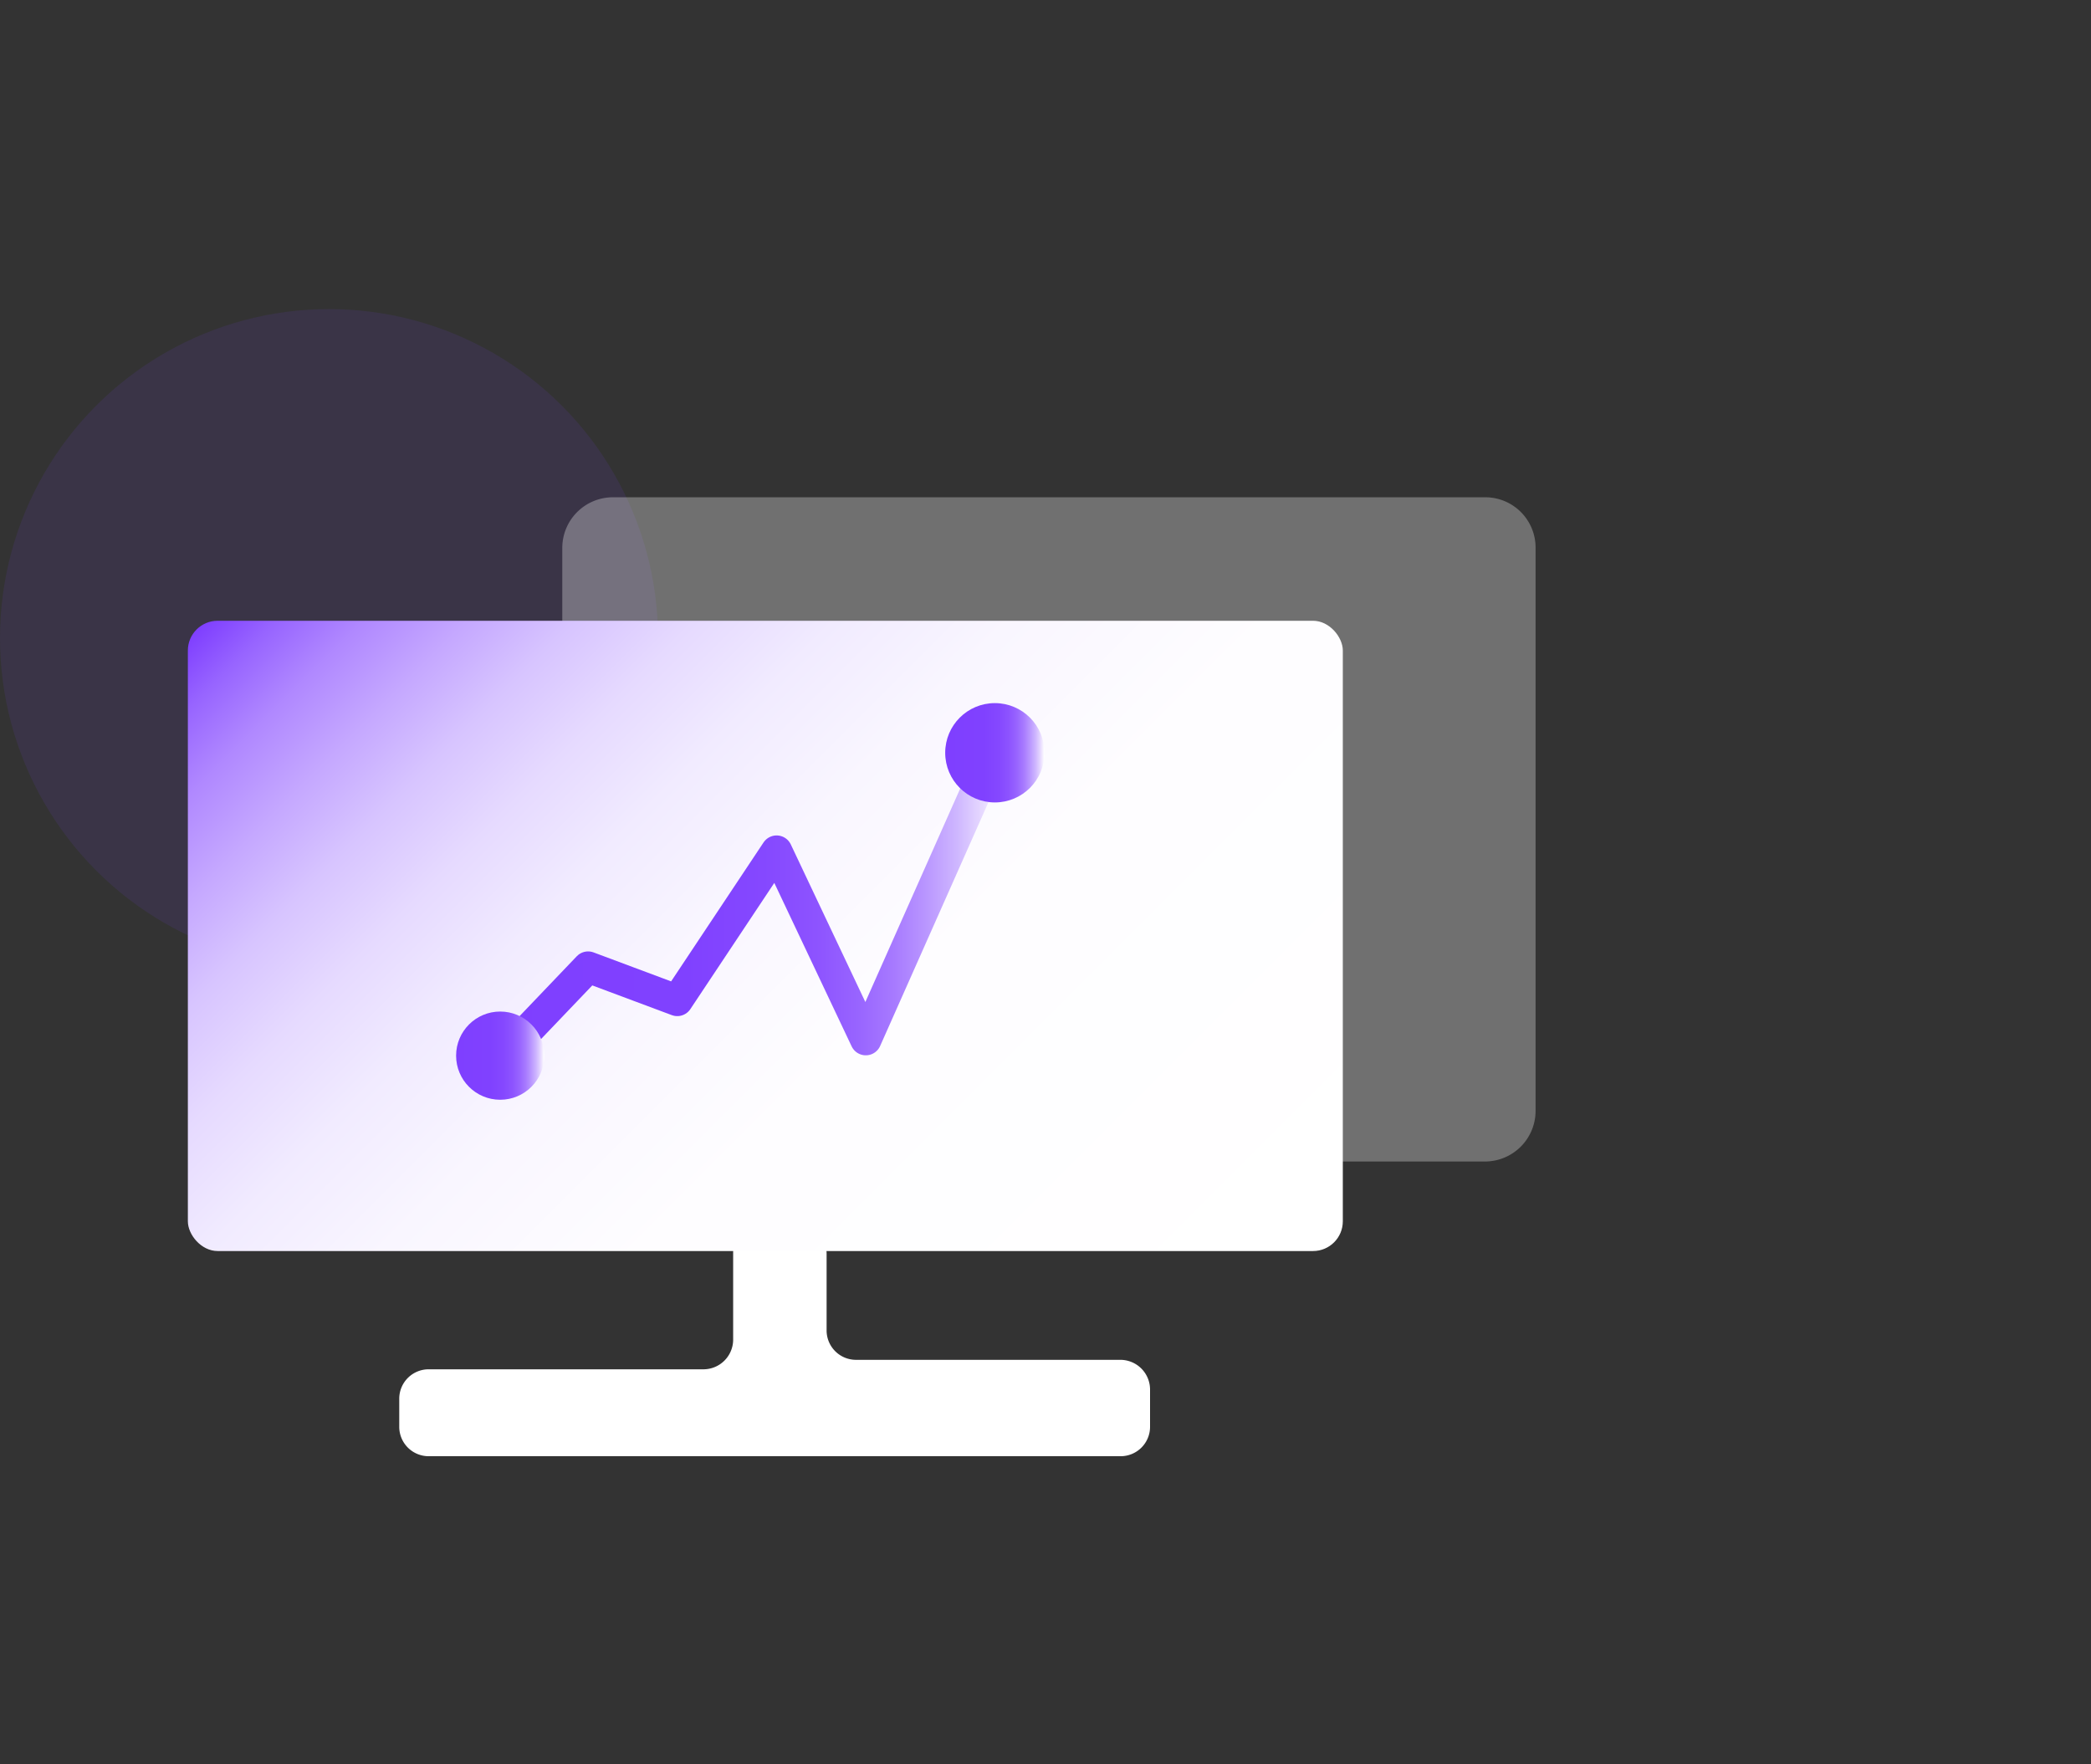 <svg id="图层_1" data-name="图层 1" xmlns="http://www.w3.org/2000/svg" xmlns:xlink="http://www.w3.org/1999/xlink" viewBox="0 0 64 54"><rect x="0" y="0" width="64" height="54" fill="#333333" stroke="none"/><defs><style>.cls-1{fill:#7f3fff;opacity:0.1;}.cls-2,.cls-3{fill:#fff;}.cls-2{opacity:0.3;}.cls-4{fill:url(#未命名的渐变_5);}.cls-5{fill:none;stroke-linecap:round;stroke-linejoin:round;stroke-width:0.96px;stroke:url(#未命名的渐变_12);}.cls-6{fill:url(#未命名的渐变_12-2);}.cls-7{fill:url(#未命名的渐变_12-3);}</style><linearGradient id="未命名的渐变_5" x1="36.82" y1="42.05" x2="10.03" y2="15.26" gradientUnits="userSpaceOnUse"><stop offset="0" stop-color="#fff"/><stop offset="0.39" stop-color="#fefdff"/><stop offset="0.54" stop-color="#f9f6ff"/><stop offset="0.64" stop-color="#f1ebff"/><stop offset="0.72" stop-color="#e6daff"/><stop offset="0.79" stop-color="#d7c4ff"/><stop offset="0.85" stop-color="#c5a8ff"/><stop offset="0.91" stop-color="#b088ff"/><stop offset="0.96" stop-color="#9764ff"/><stop offset="1" stop-color="#7f3fff"/></linearGradient><linearGradient id="未命名的渐变_12" x1="14.72" y1="27.95" x2="30.73" y2="27.95" gradientUnits="userSpaceOnUse"><stop offset="0" stop-color="#7f3fff"/><stop offset="0.39" stop-color="#8041ff"/><stop offset="0.54" stop-color="#8548ff"/><stop offset="0.64" stop-color="#8d53ff"/><stop offset="0.72" stop-color="#9864ff"/><stop offset="0.79" stop-color="#a77aff"/><stop offset="0.85" stop-color="#b996ff"/><stop offset="0.91" stop-color="#ceb6ff"/><stop offset="0.96" stop-color="#e7daff"/><stop offset="1" stop-color="#fff"/></linearGradient><linearGradient id="未命名的渐变_12-2" x1="13.95" y1="32.31" x2="16.66" y2="32.31" xlink:href="#未命名的渐变_12"/><linearGradient id="未命名的渐变_12-3" x1="28.93" y1="23.04" x2="31.97" y2="23.04" xlink:href="#未命名的渐变_12"/></defs><title>主动运维</title><circle class="cls-1" cx="10.07" cy="19.53" r="10.07"/><path class="cls-2" d="M17.21,19.28V16.77a1.55,1.55,0,0,1,1.55-1.55H45.45A1.54,1.54,0,0,1,47,16.77V34a1.55,1.55,0,0,1-1.55,1.55H36.7"/><path class="cls-3" d="M22.44,38.32V41a.91.91,0,0,1-.91.91h-8.4a.9.9,0,0,0-.91.9v.86a.9.9,0,0,0,.91.9H34.29a.9.9,0,0,0,.91-.9V42.53a.91.91,0,0,0-.91-.91H26.2a.9.9,0,0,1-.9-.9V38.36a.91.91,0,0,0-.87-.9l-1-.05A.91.91,0,0,0,22.44,38.32Z"/><rect class="cls-4" x="5.75" y="19" width="35.35" height="19.29" rx="0.91"/><polyline class="cls-5" points="15.21 32.52 18 29.6 20.73 30.62 23.77 26.05 26.5 31.82 30.25 23.38"/><circle class="cls-6" cx="15.31" cy="32.31" r="1.35"/><circle class="cls-7" cx="30.45" cy="23.04" r="1.52"/></svg>